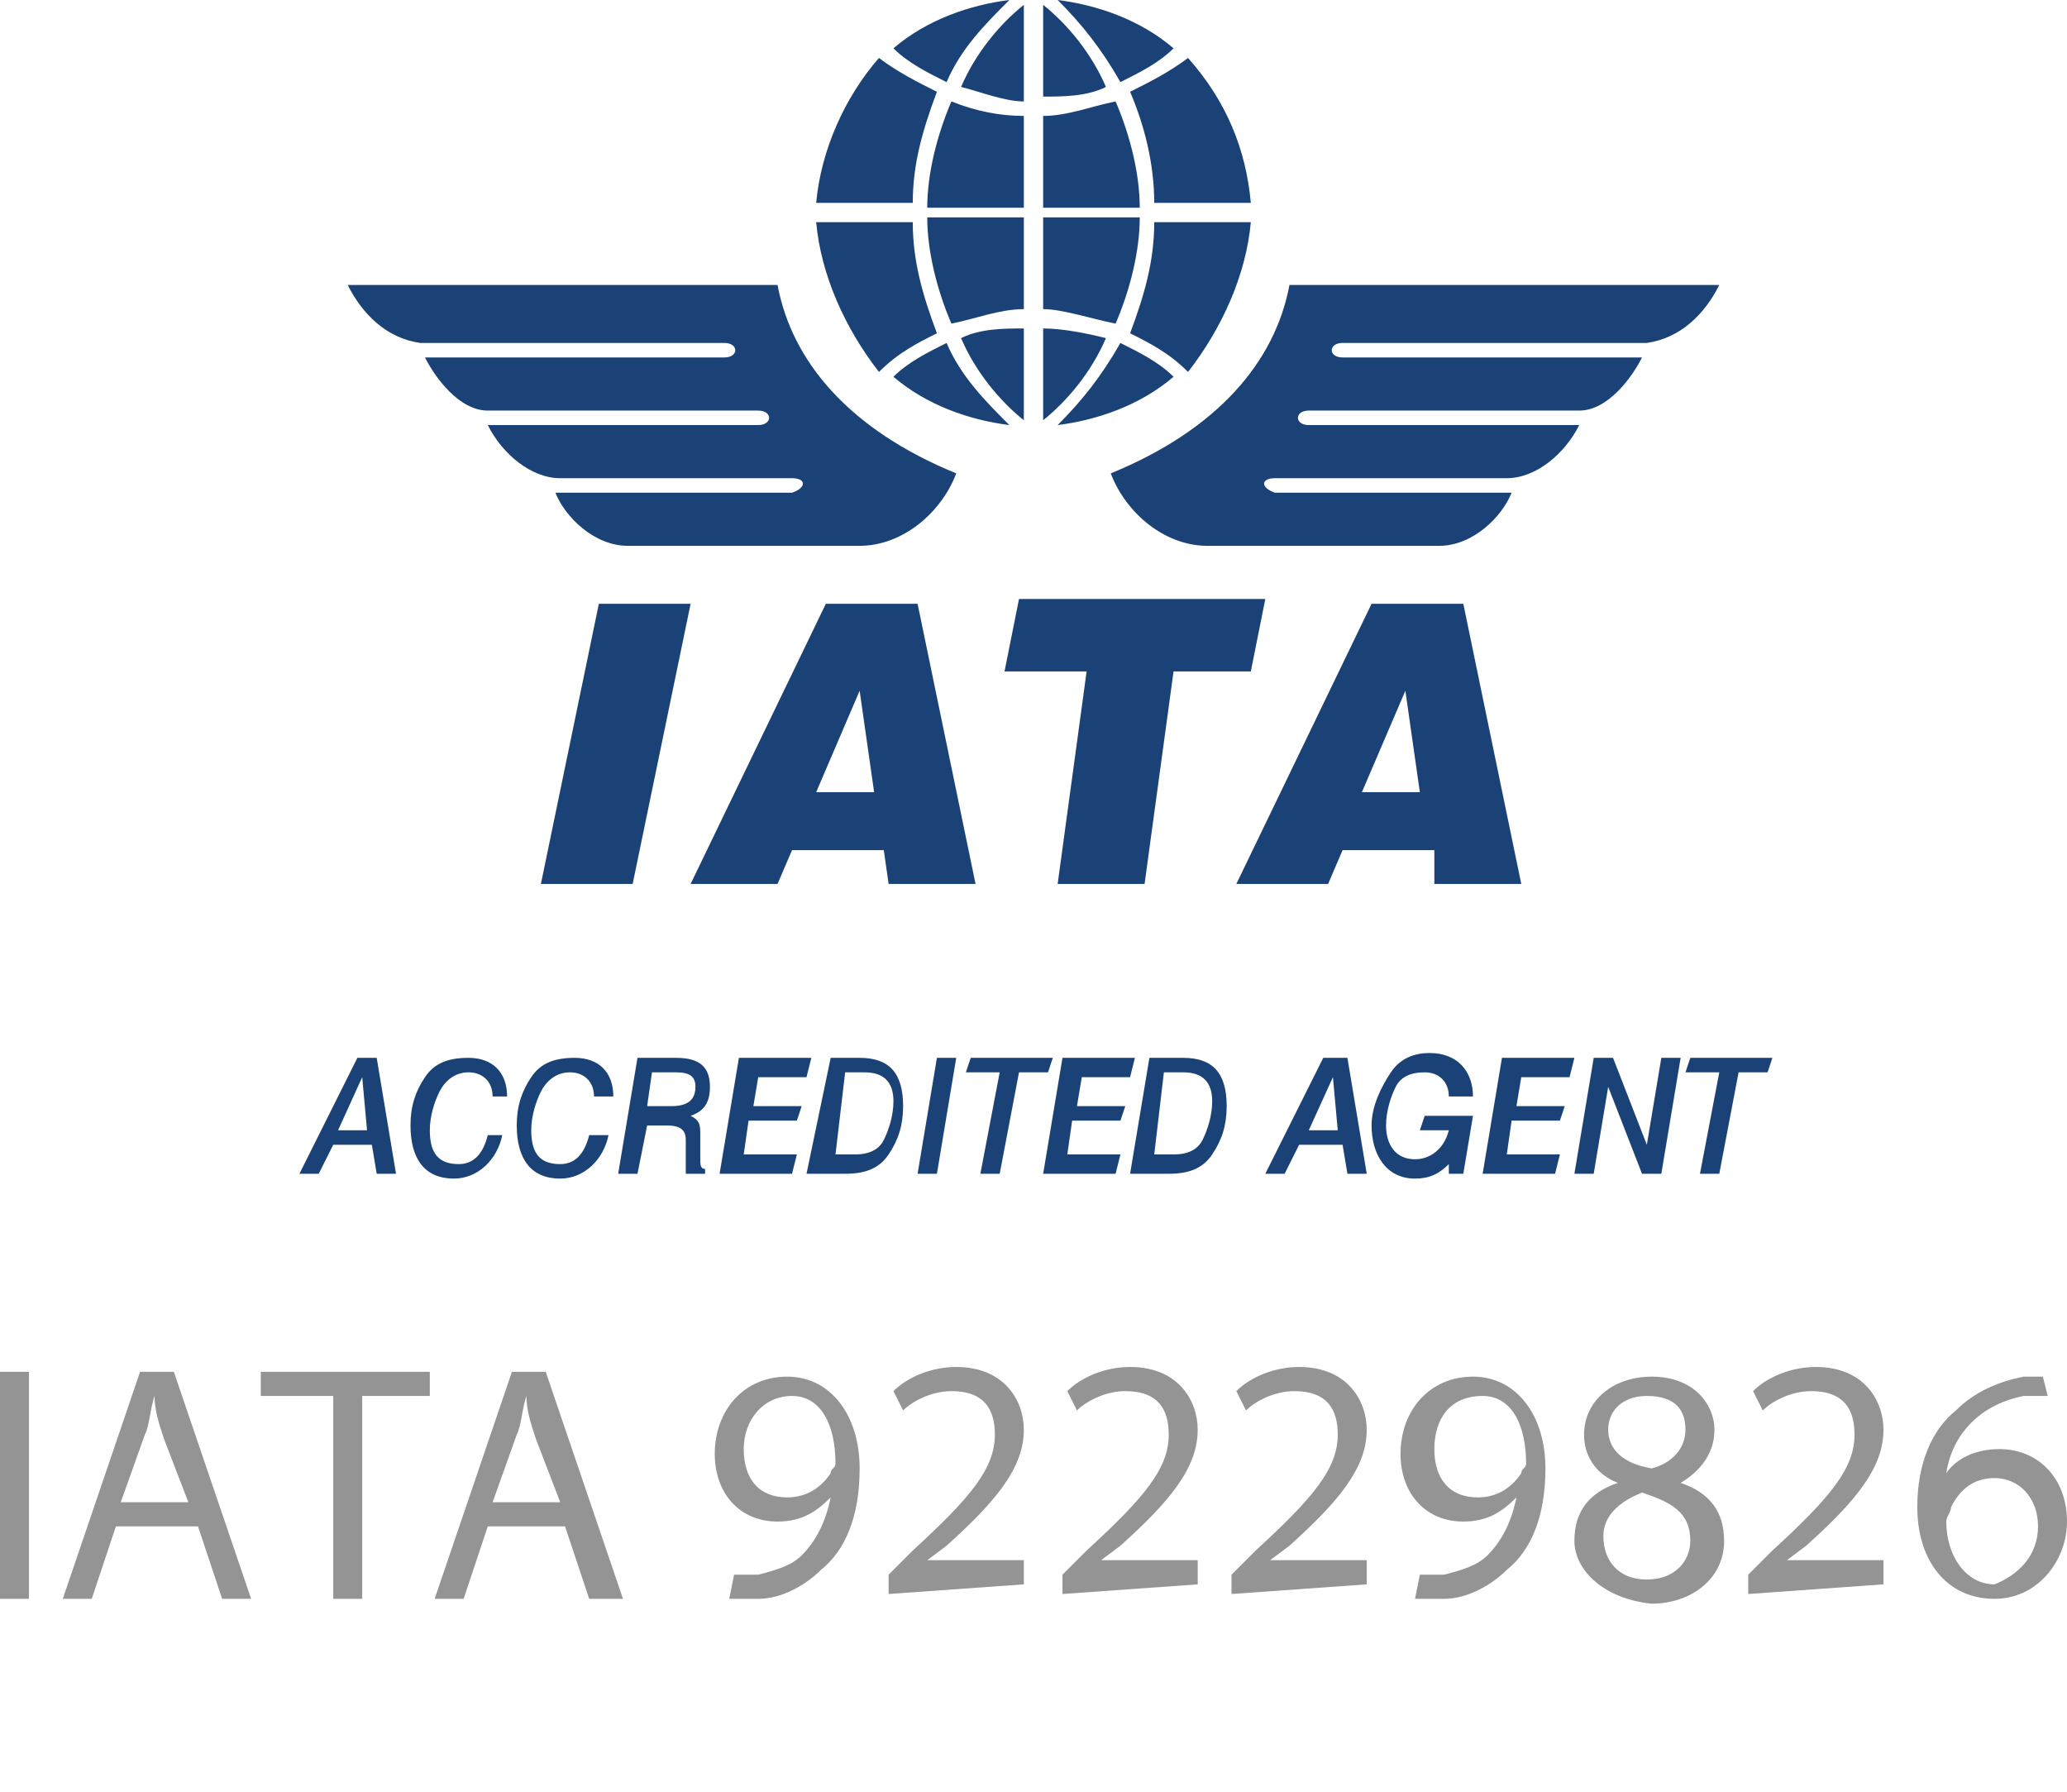 <?xml version="1.0" encoding="utf-8"?>
<!-- Generator: Adobe Illustrator 17.1.0, SVG Export Plug-In . SVG Version: 6.00 Build 0)  -->
<!DOCTYPE svg PUBLIC "-//W3C//DTD SVG 1.1//EN" "http://www.w3.org/Graphics/SVG/1.1/DTD/svg11.dtd">
<svg version="1.1" id="Layer_1" xmlns="http://www.w3.org/2000/svg" xmlns:xlink="http://www.w3.org/1999/xlink" x="0px" y="0px"
	 viewBox="29.3 5.9 42.8 37.1" enable-background="new 29.3 5.9 42.8 37.1" xml:space="preserve">
<g>
	<path fill="#1A4277" d="M40.5,24.2l1.2-5.8h1.9l-1.2,5.8H40.5L40.5,24.2z M46.2,22.3h1.2l-0.3-2.1L46.2,22.3L46.2,22.3z M43.6,24.2
		l2.8-5.8h1.9l1.2,5.8h-1.8l-0.1-0.7h-1.9l-0.3,0.7H43.6L43.6,24.2z M51.2,24.2l0.6-4.4h-1.7l0.3-1.5h5.1l-0.3,1.5h-1.6l-0.6,4.4
		H51.2L51.2,24.2z M57.5,22.3h1.2l-0.3-2.1L57.5,22.3L57.5,22.3z M54.9,24.2l2.8-5.8h1.9l1.2,5.8H59L59,23.5h-1.9l-0.3,0.7H54.9
		L54.9,24.2z M64.9,11.8H56c-0.3,1.6-1.5,3-3.7,3.9c0.3,0.8,1.1,1.5,2,1.5h4.8c0.7,0,1.3-0.6,1.5-1.1h-4.9c-0.3-0.1-0.3-0.3,0-0.3
		h4.8c0.6,0,1.2-0.5,1.5-1.1h-5.6c-0.3,0-0.3-0.3,0-0.3h5.6c0.6,0,1.1-0.7,1.3-1.1h-6.2c-0.3,0-0.3-0.3,0-0.3h6.3
		C64.1,12.9,64.6,12.4,64.9,11.8L64.9,11.8z M36.5,11.8h8.9c0.3,1.6,1.5,3,3.7,3.9c-0.3,0.8-1.1,1.5-2,1.5h-4.8
		c-0.7,0-1.3-0.6-1.5-1.1h4.9c0.3-0.1,0.3-0.3,0-0.3h-4.8c-0.6,0-1.2-0.5-1.5-1.1h5.6c0.3,0,0.3-0.3,0-0.3h-5.6
		c-0.6,0-1.1-0.7-1.3-1.1h6.2c0.3,0,0.3-0.3,0-0.3h-6.3C37.3,12.9,36.8,12.4,36.5,11.8L36.5,11.8z M47.8,6.9
		c0.3,0.3,0.7,0.5,1.1,0.7c0.3-0.7,0.8-1.2,1.3-1.7C49.4,6,48.5,6.3,47.8,6.9L47.8,6.9z M46.2,10.1h2c0-0.8,0.2-1.5,0.5-2.3
		c-0.4-0.2-0.8-0.4-1.2-0.7C46.8,7.9,46.3,9,46.2,10.1L46.2,10.1z M50.5,8.3v1.9h-2c0-0.7,0.2-1.5,0.5-2.2C49.5,8.2,50,8.3,50.5,8.3
		L50.5,8.3z M53.6,6.9c-0.3,0.3-0.7,0.5-1.1,0.7c-0.4-0.7-0.8-1.2-1.3-1.7C52,6,52.9,6.3,53.6,6.9L53.6,6.9z M55.2,10.1h-2
		c0-0.8-0.2-1.6-0.5-2.3c0.4-0.2,0.8-0.4,1.2-0.7C54.7,8,55.1,9,55.2,10.1L55.2,10.1z M50.9,8.3v1.9h2c0-0.7-0.2-1.5-0.5-2.2
		C51.9,8.1,51.4,8.3,50.9,8.3L50.9,8.3z M47.8,13.7c0.3-0.3,0.7-0.5,1.1-0.7c0.3,0.7,0.8,1.2,1.3,1.7C49.4,14.6,48.5,14.3,47.8,13.7
		L47.8,13.7z M46.2,10.5h2c0,0.8,0.2,1.5,0.5,2.3c-0.4,0.2-0.8,0.4-1.2,0.8C46.8,12.7,46.3,11.6,46.2,10.5L46.2,10.5z M50.5,12.3
		v-1.9h-2c0,0.7,0.2,1.5,0.5,2.2C49.5,12.5,50,12.3,50.5,12.3L50.5,12.3z M53.6,13.7c-0.3-0.3-0.7-0.5-1.1-0.7
		c-0.4,0.7-0.8,1.2-1.3,1.7C52,14.6,52.9,14.3,53.6,13.7L53.6,13.7z M55.2,10.5h-2c0,0.8-0.2,1.5-0.5,2.3c0.4,0.2,0.8,0.4,1.2,0.8
		C54.6,12.7,55.1,11.6,55.2,10.5L55.2,10.5z M50.9,12.3v-1.9h2c0,0.7-0.2,1.5-0.5,2.2C51.9,12.5,51.3,12.3,50.9,12.3L50.9,12.3z
		 M50.5,6c-0.5,0.4-1,1-1.3,1.7C49.6,7.8,50.1,8,50.5,8V6L50.5,6z M50.9,6c0.5,0.4,1,1,1.3,1.7c-0.4,0.2-0.9,0.2-1.3,0.2V6L50.9,6z
		 M50.5,14.6c-0.5-0.4-1-1-1.3-1.7c0.4-0.2,0.9-0.2,1.3-0.2V14.6L50.5,14.6z M50.9,14.6c0.5-0.4,1-1,1.3-1.7
		c-0.4-0.1-0.9-0.2-1.3-0.2V14.6L50.9,14.6z"/>
	<path fill="#1A4277" d="M36.7,27.8l-1.2,2.4h0.4l0.3-0.6H37l0.1,0.6h0.4l-0.4-2.4L36.7,27.8C36.7,27.8,36.7,27.8,36.7,27.8z
		 M36.8,28.2l0.1,1.1h-0.6L36.8,28.2L36.8,28.2z M39.8,28.6c0-0.5-0.3-0.8-0.8-0.8c-0.4,0-0.7,0.1-0.9,0.4c-0.2,0.3-0.3,0.6-0.3,1
		c0,0.7,0.3,1.1,0.9,1.1c0.5,0,0.9-0.4,1-0.9h-0.3c-0.1,0.4-0.3,0.6-0.6,0.6c-0.4,0-0.6-0.2-0.6-0.7c0-0.3,0.1-0.6,0.2-0.8
		c0.1-0.2,0.3-0.4,0.6-0.4c0.3,0,0.5,0.2,0.5,0.5L39.8,28.6L39.8,28.6z M42,28.6c0-0.5-0.3-0.8-0.8-0.8c-0.4,0-0.7,0.1-0.9,0.4
		c-0.2,0.3-0.3,0.6-0.3,1c0,0.7,0.3,1.1,0.9,1.1c0.5,0,0.9-0.4,1-0.9h-0.4c-0.1,0.4-0.3,0.6-0.6,0.6c-0.4,0-0.6-0.2-0.6-0.7
		c0-0.3,0.1-0.6,0.2-0.8c0.1-0.2,0.3-0.4,0.6-0.4c0.3,0,0.5,0.2,0.5,0.5L42,28.6C42,28.6,42,28.6,42,28.6z M42.5,27.8l-0.4,2.4h0.4
		l0.2-1h0.4c0.3,0,0.4,0.1,0.4,0.3c0,0,0,0,0,0.1l0,0.3c0,0.1,0,0.1,0,0.2c0,0,0,0.1,0,0.1h0.4v-0.1c-0.1,0-0.1-0.1-0.1-0.2
		c0,0,0-0.1,0-0.1l0-0.3c0,0,0-0.1,0-0.1c0-0.2,0-0.3-0.2-0.4c0.3-0.1,0.4-0.3,0.4-0.6c0-0.4-0.2-0.6-0.7-0.6L42.5,27.8L42.5,27.8z
		 M42.8,28.1h0.5c0.3,0,0.4,0.1,0.4,0.3c0,0.3-0.2,0.4-0.5,0.4h-0.5L42.8,28.1L42.8,28.1z M44.6,27.8l-0.4,2.4h1.5l0.1-0.4h-1.1
		l0.1-0.7h1l0.1-0.3h-1l0.1-0.6h1l0.1-0.4L44.6,27.8L44.6,27.8L44.6,27.8z M46.5,27.8L46,30.2h0.8c0.4,0,0.7-0.1,0.9-0.4
		c0.2-0.3,0.3-0.6,0.3-1c0-0.7-0.3-1-0.9-1L46.5,27.8L46.5,27.8L46.5,27.8z M46.8,28.1h0.4c0.4,0,0.6,0.2,0.6,0.6
		c0,0.3-0.1,0.6-0.2,0.8c-0.1,0.2-0.3,0.3-0.6,0.3h-0.4L46.8,28.1L46.8,28.1z M48.7,27.8l-0.4,2.4h0.4l0.4-2.4H48.7L48.7,27.8z
		 M49.4,27.8l-0.1,0.3h0.7l-0.4,2.1h0.4l0.4-2.1h0.6l0.1-0.3H49.4L49.4,27.8z M51.3,27.8l-0.4,2.4h1.5l0.1-0.4h-1.1l0.1-0.7h1
		l0.1-0.3h-1l0.1-0.6h1l0.1-0.4L51.3,27.8L51.3,27.8L51.3,27.8z M53.1,27.8l-0.4,2.4h0.8c0.4,0,0.7-0.1,0.9-0.4
		c0.2-0.3,0.3-0.6,0.3-1c0-0.7-0.3-1-0.9-1L53.1,27.8L53.1,27.8z M53.4,28.1h0.4c0.4,0,0.6,0.2,0.6,0.6c0,0.3-0.1,0.6-0.2,0.8
		c-0.1,0.2-0.3,0.3-0.6,0.3h-0.4L53.4,28.1L53.4,28.1z M56.7,27.8l-1.2,2.4h0.4l0.3-0.6h0.9l0.1,0.6h0.4l-0.4-2.4L56.7,27.8
		L56.7,27.8L56.7,27.8z M56.9,28.2l0.1,1.1h-0.6L56.9,28.2L56.9,28.2z M59.8,28.6c0-0.5-0.3-0.9-0.9-0.9c-0.3,0-0.6,0.1-0.8,0.4
		c-0.2,0.3-0.4,0.7-0.4,1.1c0,0.6,0.3,1.1,0.9,1.1c0.3,0,0.5-0.1,0.7-0.3l0,0.2h0.3l0.2-1.2h-1l-0.1,0.3h0.6
		c-0.1,0.4-0.4,0.6-0.7,0.6c-0.4,0-0.6-0.3-0.6-0.7c0-0.3,0.1-0.6,0.2-0.8c0.1-0.2,0.3-0.3,0.6-0.3c0.3,0,0.5,0.2,0.5,0.5L59.8,28.6
		C59.8,28.6,59.8,28.6,59.8,28.6z M60.4,27.8L60,30.2h1.5l0.1-0.4h-1.1l0.1-0.7h1l0.1-0.3h-1l0.1-0.6h1l0.1-0.4L60.4,27.8L60.4,27.8
		L60.4,27.8z M62.3,27.8l-0.4,2.4h0.4l0.3-1.8l0.7,1.8h0.4l0.4-2.4h-0.4l-0.3,1.8l-0.7-1.8L62.3,27.8C62.3,27.8,62.3,27.8,62.3,27.8
		z M64.3,27.8l-0.1,0.3h0.7l-0.4,2.1h0.4l0.4-2.1h0.6l0.1-0.3H64.3L64.3,27.8z"/>
</g>
<g>
	<path fill="#949494" d="M29.9,34.3v4.7h-0.6v-4.7H29.9z"/>
	<path fill="#949494" d="M31.7,37.5l-0.5,1.5h-0.6l1.6-4.7h0.7l1.6,4.7h-0.6l-0.5-1.5H31.7z M33.2,37l-0.5-1.3
		c-0.1-0.3-0.2-0.6-0.2-0.9h0c-0.1,0.3-0.1,0.6-0.2,0.8L31.8,37L33.2,37L33.2,37z"/>
	<path fill="#949494" d="M36.1,34.8h-1.4v-0.5h3.5v0.5h-1.4v4.2h-0.6V34.8z"/>
	<path fill="#949494" d="M39.4,37.5l-0.5,1.5h-0.6l1.6-4.7h0.7l1.6,4.7h-0.7L41,37.5H39.4z M40.9,37l-0.5-1.3
		c-0.1-0.3-0.2-0.6-0.2-0.9h0c-0.1,0.3-0.1,0.6-0.2,0.8L39.5,37L40.9,37L40.9,37z"/>
	<path fill="#949494" d="M44.5,38.5c0.1,0,0.3,0,0.5,0c0.4-0.1,0.7-0.2,0.9-0.4c0.3-0.3,0.5-0.7,0.6-1.2h0c-0.3,0.3-0.6,0.5-1.1,0.5
		c-0.8,0-1.3-0.6-1.3-1.4c0-0.9,0.6-1.6,1.5-1.6s1.5,0.8,1.5,1.9c0,1-0.3,1.7-0.8,2.1c-0.3,0.3-0.8,0.6-1.3,0.6c-0.2,0-0.4,0-0.6,0
		L44.5,38.5L44.5,38.5z M44.7,35.9c0,0.6,0.3,1,0.9,1c0.4,0,0.7-0.2,0.9-0.5c0-0.1,0.1-0.1,0.1-0.2c0-0.8-0.3-1.4-0.9-1.4
		C45.1,34.8,44.7,35.3,44.7,35.9z"/>
	<path fill="#949494" d="M47.7,38.9v-0.4l0.5-0.5c1.2-1.1,1.7-1.7,1.7-2.4c0-0.5-0.2-0.9-0.9-0.9c-0.4,0-0.8,0.2-1,0.4l-0.2-0.4
		c0.3-0.3,0.8-0.5,1.3-0.5c1,0,1.4,0.7,1.4,1.3c0,0.8-0.6,1.5-1.6,2.4l-0.4,0.3v0h2v0.5L47.7,38.9C47.7,38.9,47.7,38.9,47.7,38.9z"
		/>
	<path fill="#949494" d="M51.3,38.9v-0.4l0.5-0.5c1.2-1.1,1.7-1.7,1.7-2.4c0-0.5-0.2-0.9-0.9-0.9c-0.4,0-0.8,0.2-1,0.4l-0.2-0.4
		c0.3-0.3,0.8-0.5,1.3-0.5c1,0,1.4,0.7,1.4,1.3c0,0.8-0.6,1.5-1.6,2.4l-0.4,0.3v0h2v0.5L51.3,38.9C51.3,38.9,51.3,38.9,51.3,38.9z"
		/>
	<path fill="#949494" d="M54.8,38.9v-0.4l0.5-0.5c1.2-1.1,1.7-1.7,1.7-2.4c0-0.5-0.2-0.9-0.9-0.9c-0.4,0-0.8,0.2-1,0.4l-0.2-0.4
		c0.3-0.3,0.8-0.5,1.3-0.5c1,0,1.4,0.7,1.4,1.3c0,0.8-0.6,1.5-1.6,2.4l-0.4,0.3v0h2v0.5L54.8,38.9C54.8,38.9,54.8,38.9,54.8,38.9z"
		/>
	<path fill="#949494" d="M58.7,38.5c0.1,0,0.3,0,0.5,0c0.4-0.1,0.7-0.2,0.9-0.4c0.3-0.3,0.5-0.7,0.6-1.2h0c-0.3,0.3-0.6,0.5-1.1,0.5
		c-0.8,0-1.3-0.6-1.3-1.4c0-0.9,0.6-1.6,1.5-1.6s1.5,0.8,1.5,1.9c0,1-0.3,1.7-0.8,2.1c-0.3,0.3-0.8,0.6-1.3,0.6c-0.2,0-0.4,0-0.6,0
		L58.7,38.5C58.8,38.5,58.7,38.5,58.7,38.5z M59,35.9c0,0.6,0.3,1,0.9,1c0.4,0,0.7-0.2,0.9-0.5c0-0.1,0.1-0.1,0.1-0.2
		c0-0.8-0.3-1.4-0.9-1.4C59.3,34.8,59,35.3,59,35.9z"/>
	<path fill="#949494" d="M61.9,37.8c0-0.6,0.3-1,0.9-1.2l0,0c-0.5-0.2-0.7-0.6-0.7-1c0-0.7,0.6-1.2,1.4-1.2c0.9,0,1.3,0.6,1.3,1.1
		c0,0.4-0.2,0.8-0.7,1.1v0c0.6,0.2,0.9,0.6,0.9,1.2c0,0.8-0.7,1.3-1.5,1.3C62.5,39,61.9,38.4,61.9,37.8z M64.3,37.8
		c0-0.6-0.4-0.8-1-1c-0.5,0.2-0.8,0.5-0.8,0.9c0,0.5,0.3,0.9,0.9,0.9C64,38.6,64.3,38.2,64.3,37.8z M62.6,35.5
		c0,0.4,0.3,0.7,0.9,0.8c0.4-0.1,0.7-0.4,0.7-0.8c0-0.4-0.2-0.7-0.8-0.7C62.9,34.8,62.6,35.1,62.6,35.5z"/>
	<path fill="#949494" d="M65.5,38.9v-0.4l0.5-0.5c1.2-1.1,1.7-1.7,1.7-2.4c0-0.5-0.2-0.9-0.9-0.9c-0.4,0-0.8,0.2-1,0.4l-0.2-0.4
		c0.3-0.3,0.8-0.5,1.3-0.5c1,0,1.4,0.7,1.4,1.3c0,0.8-0.6,1.5-1.6,2.4l-0.4,0.3v0h2v0.5L65.5,38.9C65.5,38.9,65.5,38.9,65.5,38.9z"
		/>
	<path fill="#949494" d="M71.7,34.8c-0.1,0-0.3,0-0.5,0c-1,0.2-1.5,0.9-1.6,1.6h0c0.2-0.3,0.6-0.5,1.1-0.5c0.8,0,1.4,0.6,1.4,1.5
		c0,0.8-0.6,1.6-1.5,1.6c-1,0-1.6-0.8-1.6-1.9c0-0.9,0.3-1.6,0.8-2c0.4-0.4,0.9-0.6,1.4-0.7c0.2,0,0.3,0,0.4,0L71.7,34.8L71.7,34.8z
		 M71.5,37.5c0-0.6-0.4-1-0.9-1c-0.4,0-0.7,0.2-0.9,0.6c0,0.1-0.1,0.2-0.1,0.3c0,0.7,0.4,1.3,1,1.3C71.1,38.5,71.5,38.1,71.5,37.5z"
		/>
</g>
</svg>
